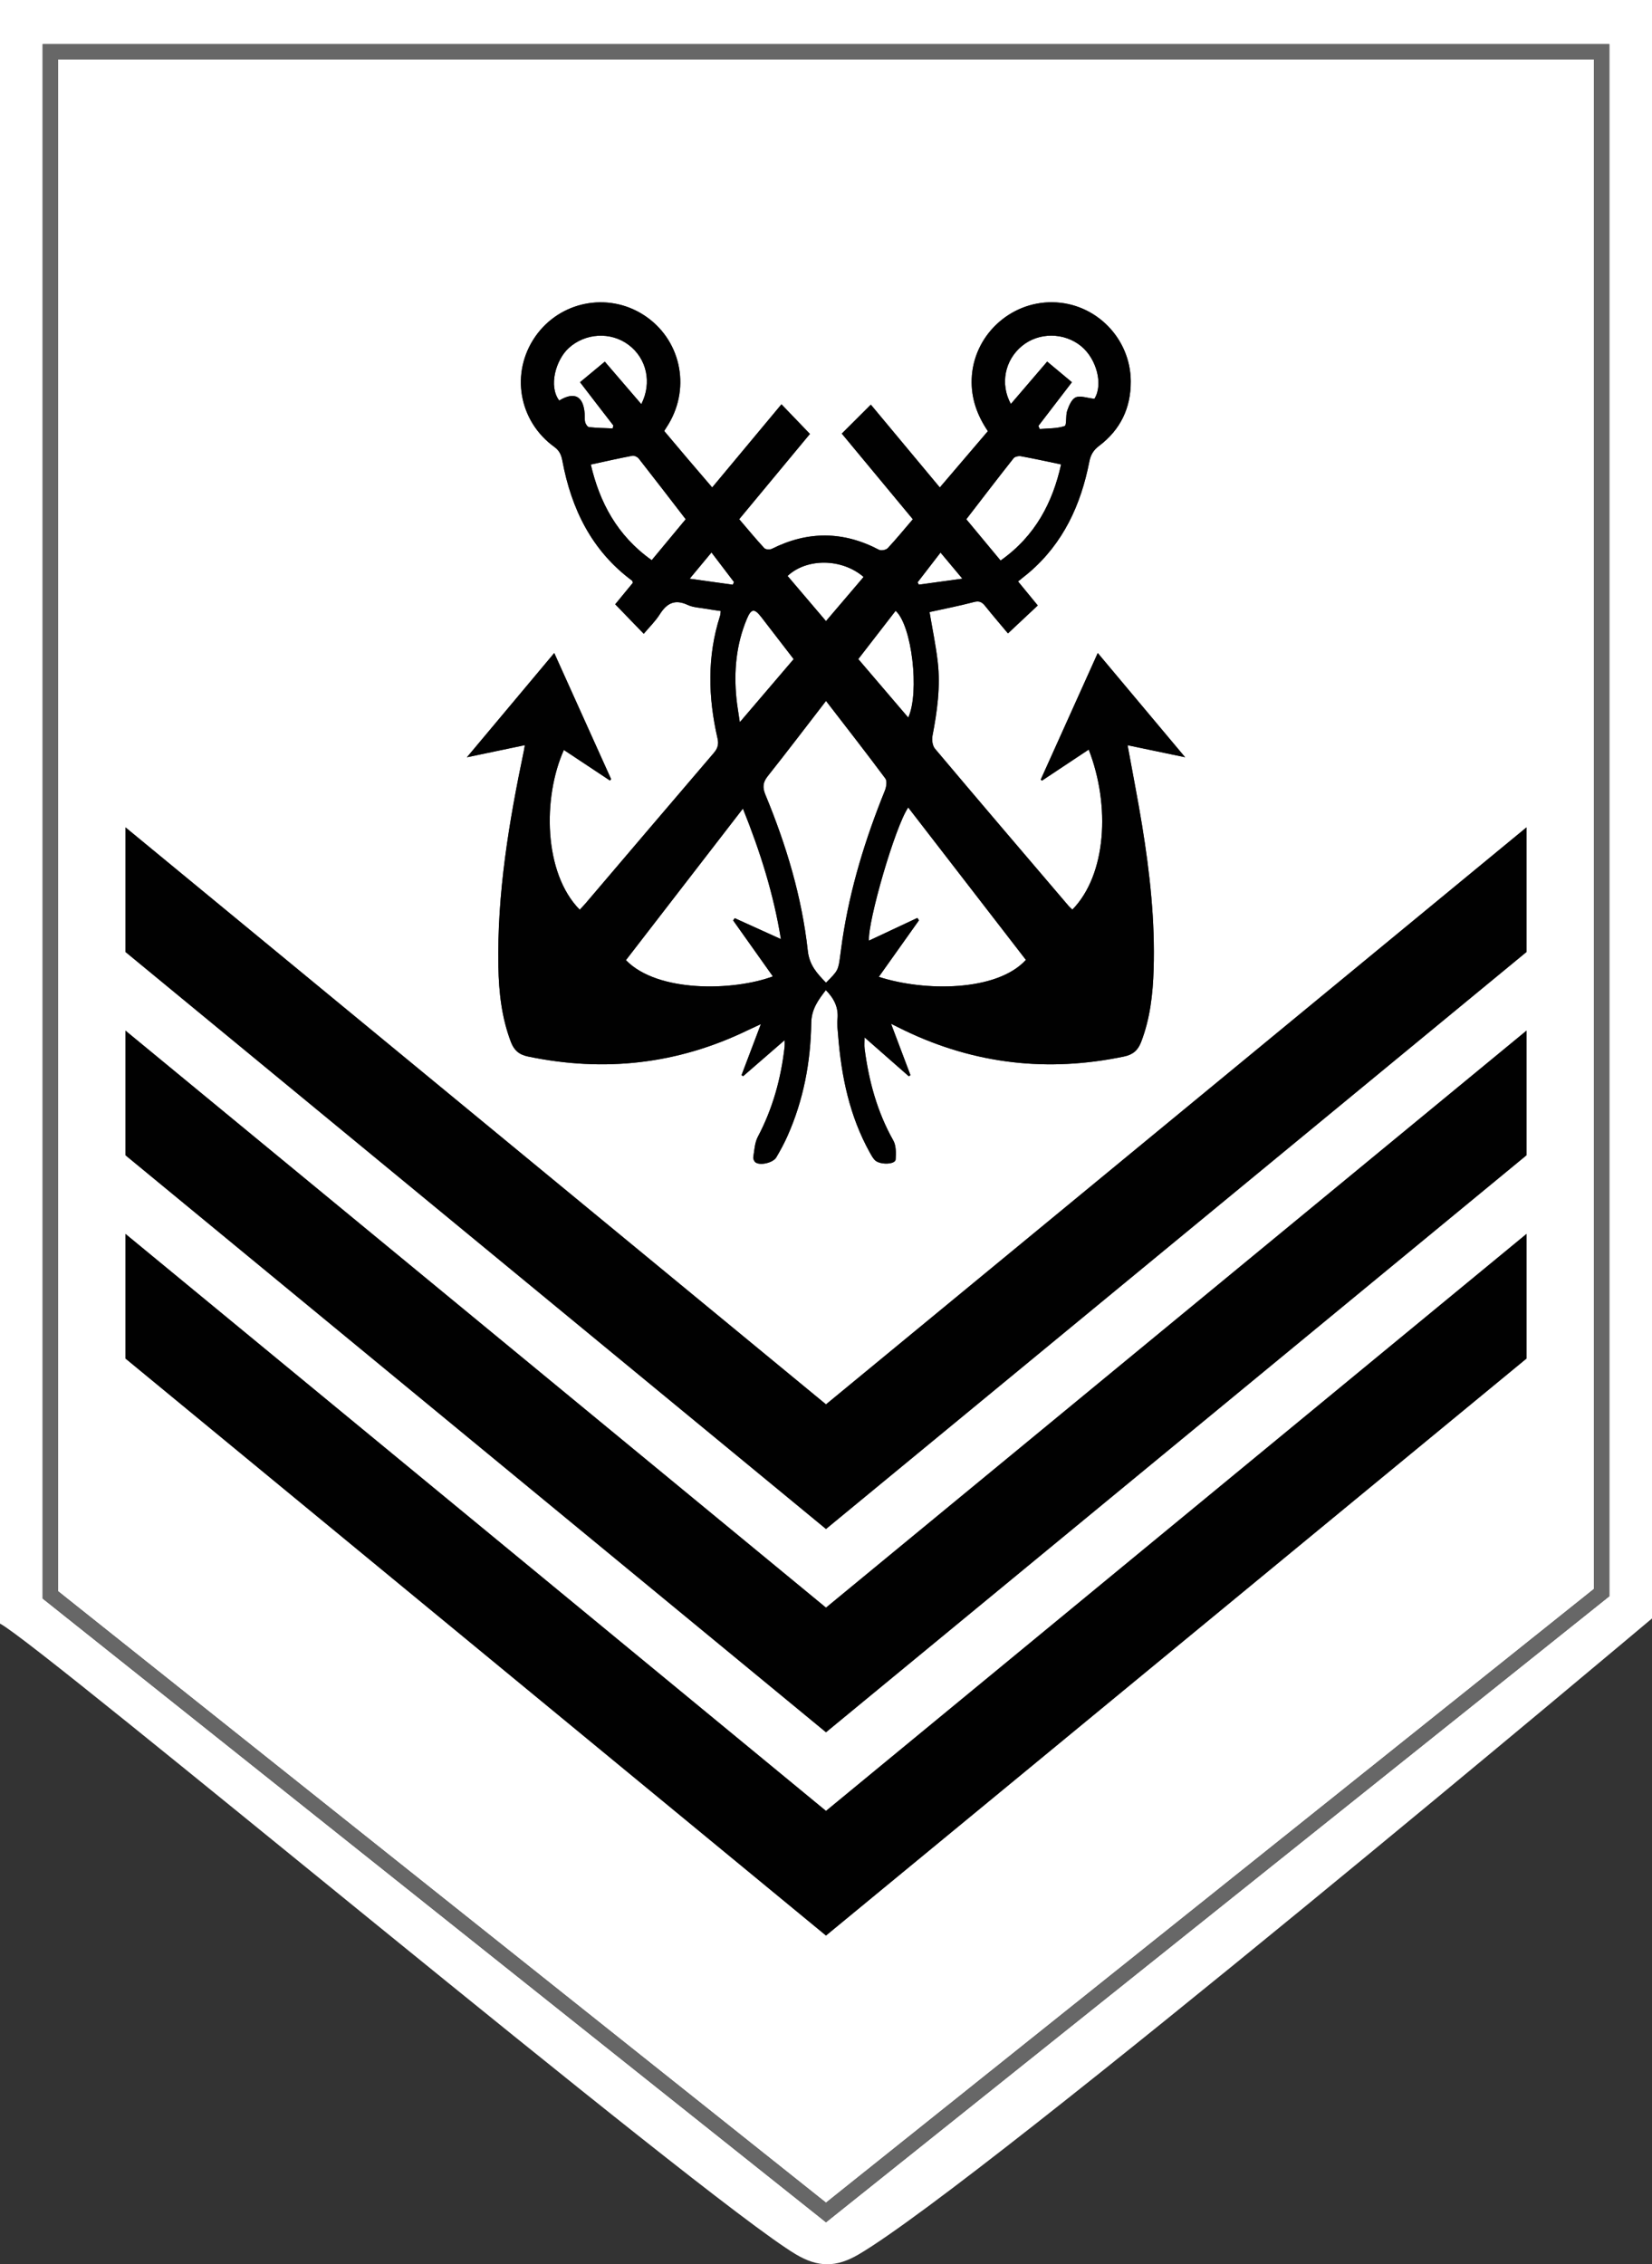 <?xml version="1.0" encoding="utf-8"?>
<!-- Generator: Adobe Illustrator 16.0.0, SVG Export Plug-In . SVG Version: 6.00 Build 0)  -->
<!DOCTYPE svg PUBLIC "-//W3C//DTD SVG 1.1//EN" "http://www.w3.org/Graphics/SVG/1.1/DTD/svg11.dtd">
<svg version="1.1" id="Layer_1" xmlns="http://www.w3.org/2000/svg" xmlns:xlink="http://www.w3.org/1999/xlink" x="0px" y="0px"
	 width="270px" height="369.941px" viewBox="0 0.03 270 369.941" enable-background="new 0 0.03 270 369.941" xml:space="preserve">
<rect x="0" y="0.03" width="270" height="369.941" fill="#333333" stroke="none"/>
<g>
	<path fill="#FFFFFF" d="M148.443,117.269c1.881-4.102,0.598-15.093-2.066-17.44c-2.01,2.601-4.018,5.192-6.1,7.886
		C143.057,110.965,145.725,114.085,148.443,117.269z"/>
	<path fill="#FFFFFF" d="M173.422,75.907c-2.334-0.485-4.439-0.95-6.559-1.336c-0.377-0.069-0.991,0.057-1.203,0.326
		c-2.59,3.273-5.125,6.592-7.729,9.971c1.854,2.23,3.674,4.423,5.602,6.743C169.242,87.589,172.057,82.069,173.422,75.907z"/>
	<path fill="#FFFFFF" d="M157.287,94.575c-1.363-1.628-2.424-2.894-3.569-4.263c-1.349,1.748-2.547,3.304-3.747,4.858
		c0.069,0.126,0.137,0.252,0.201,0.379C152.42,95.243,154.665,94.934,157.287,94.575z"/>
	<path fill="#FFFFFF" d="M100.239,69.541c-0.885-1.146-1.772-2.292-2.657-3.439c-0.888-1.153-1.772-2.309-2.783-3.625
		c1.39-1.153,2.683-2.226,4.05-3.359c2.027,2.358,3.97,4.62,5.965,6.942c1.785-3.513,0.875-7.476-2.083-9.689
		c-2.938-2.2-7.099-1.927-9.785,0.533c-2.104,1.928-3.331,6.211-1.548,8.566c2.474-1.49,3.933-0.75,4.158,2.122
		c0.039,0.484-0.031,0.991,0.091,1.45c0.08,0.305,0.389,0.752,0.632,0.778c1.283,0.134,2.576,0.153,3.865,0.211
		C100.177,69.867,100.208,69.704,100.239,69.541z"/>
	<path fill="#FFFFFF" d="M103.354,74.495c-2.208,0.417-4.401,0.917-6.793,1.435c1.426,6.122,4.273,11.604,9.954,15.625
		c1.909-2.3,3.724-4.484,5.554-6.688c-2.607-3.38-5.118-6.659-7.668-9.906C104.187,74.686,103.67,74.435,103.354,74.495z"/>
	<path fill="#FFFFFF" d="M141.143,94.297c-3.521-3.052-9.292-3.11-12.42-0.166c2.056,2.417,4.117,4.838,6.276,7.375
		C137.082,99.062,139.081,96.714,141.143,94.297z"/>
	<path fill="#FFFFFF" d="M142.021,153.715c2.612-1.226,5.265-2.47,7.914-3.712c0.086,0.131,0.17,0.262,0.256,0.394
		c-2.18,3.066-4.36,6.137-6.562,9.235c7.479,2.429,19.315,2.413,24.041-2.77c-6.385-8.269-12.786-16.555-19.233-24.899
		C146.307,135.027,141.799,150.597,142.021,153.715z"/>
	<path fill="#FFFFFF" d="M171.15,59.107c1.383,1.153,2.674,2.229,4.043,3.371c-1.871,2.439-3.676,4.792-5.481,7.145
		c0.075,0.167,0.151,0.334,0.226,0.502c1.367-0.122,2.799-0.055,4.059-0.485c0.376-0.129,0.143-1.704,0.431-2.528
		c0.285-0.811,0.729-1.876,1.39-2.157c0.752-0.322,1.824,0.103,3.052,0.234c1.466-2.326,0.364-6.52-2.164-8.594
		c-2.786-2.282-6.933-2.31-9.687-0.028c-2.8,2.315-3.593,6.205-1.804,9.467C167.198,63.719,169.141,61.452,171.15,59.107z"/>
	<path fill="#FFFFFF" d="M144.703,127.229c-3.129-4.21-6.357-8.341-9.701-12.678c-3.266,4.229-6.35,8.291-9.52,12.284
		c-0.806,1.015-0.884,1.838-0.392,3.027c3.404,8.21,5.964,16.681,6.938,25.537c0.259,2.344,1.536,3.707,2.974,5.185
		c2.001-2.003,2-2.003,2.338-4.548c0.108-0.819,0.215-1.64,0.337-2.456c1.265-8.419,3.746-16.484,6.937-24.356
		C144.857,128.626,145.016,127.649,144.703,127.229z"/>
	<path fill="#FFFFFF" d="M260.523,259.629V9.735H9.476v250.266l125.522,99.916L260.523,259.629z M94.75,148.66
		c0.297-0.318,0.605-0.624,0.886-0.951c7.008-8.223,14.002-16.456,21.031-24.661c0.634-0.74,0.832-1.405,0.609-2.372
		c-1.544-6.708-1.724-13.4,0.415-20.041c0.057-0.178,0.054-0.376,0.109-0.773c-0.826-0.123-1.622-0.226-2.411-0.366
		c-1.005-0.181-2.09-0.212-2.991-0.631c-2.085-0.972-3.4-0.293-4.551,1.521c-0.748,1.177-1.78,2.176-2.633,3.193
		c-1.539-1.59-3.042-3.143-4.663-4.817c0.841-1.023,1.88-2.287,2.891-3.518c-0.066-0.177-0.074-0.297-0.135-0.343
		c-6.596-4.896-9.913-11.698-11.387-19.57c-0.174-0.93-0.459-1.661-1.316-2.279c-5.851-4.227-7.195-12.127-3.136-18.001
		c3.991-5.778,11.811-7.355,17.714-3.572c5.993,3.839,7.789,11.669,4.087,17.843c-0.199,0.333-0.413,0.657-0.711,1.125
		c1.252,1.483,2.522,2.999,3.805,4.506c1.29,1.518,2.59,3.027,4.037,4.716c3.815-4.578,7.562-9.073,11.322-13.583
		c1.563,1.627,3.042,3.165,4.654,4.842c-3.73,4.497-7.6,9.157-11.56,13.932c1.376,1.607,2.698,3.212,4.106,4.736
		c0.213,0.23,0.911,0.265,1.24,0.101c5.871-2.94,11.686-2.902,17.505,0.161c0.349,0.183,1.147,0.03,1.421-0.262
		c1.395-1.487,2.688-3.073,4.105-4.73c-3.904-4.705-7.773-9.369-11.609-13.99c1.586-1.581,3.125-3.115,4.748-4.732
		c3.691,4.429,7.416,8.896,11.273,13.527c2.67-3.127,5.242-6.139,7.854-9.196c-1.77-2.609-2.758-5.39-2.646-8.527
		c0.248-6.985,6.154-12.618,13.203-12.534c7.039,0.082,12.754,5.865,12.797,12.898c0.026,4.398-1.699,7.942-5.18,10.571
		c-0.935,0.706-1.38,1.476-1.594,2.577c-1.378,7.052-4.249,13.312-9.825,18.093c-0.295,0.255-0.603,0.492-0.905,0.736
		c-0.261,0.213-0.521,0.425-0.916,0.742c1.086,1.324,2.147,2.616,3.222,3.924c-1.63,1.526-3.21,3.007-4.873,4.563
		c-1.151-1.377-2.479-2.916-3.746-4.501c-0.515-0.645-0.968-0.844-1.835-0.617c-2.43,0.637-4.898,1.116-7.236,1.632
		c0.457,2.725,1.03,5.432,1.342,8.167c0.463,4.052-0.094,8.057-0.861,12.043c-0.129,0.666-0.006,1.625,0.402,2.109
		c7.244,8.597,14.547,17.142,21.844,25.693c0.187,0.219,0.414,0.401,0.621,0.6c5.563-5.705,6.234-16.979,2.668-26.144
		c-2.56,1.701-5.092,3.381-7.623,5.063c-0.075-0.049-0.149-0.097-0.225-0.146c3.078-6.83,6.156-13.661,9.324-20.694
		c4.756,5.672,9.369,11.172,14.281,17.03c-3.358-0.701-6.307-1.314-9.405-1.964c0.817,4.498,1.665,8.781,2.368,13.086
		c1.271,7.788,2.133,15.619,1.889,23.526c-0.121,4.039-0.568,8.042-2.043,11.872c-0.521,1.354-1.326,2.064-2.785,2.371
		c-12.425,2.603-24.363,1.268-35.822-4.226c-0.646-0.312-1.283-0.635-2.264-1.117c1.137,3.009,2.15,5.695,3.166,8.385
		c-0.086,0.063-0.174,0.131-0.26,0.194c-2.355-2.069-4.713-4.139-7.236-6.354c0,0.723-0.063,1.313,0.01,1.886
		c0.69,5.256,2.052,10.289,4.685,14.956c0.478,0.844,0.442,2.067,0.383,3.1c-0.049,0.851-2.643,0.921-3.425,0.078
		c-0.327-0.352-0.564-0.791-0.8-1.217c-3.312-5.957-4.652-12.449-5.177-19.159c-0.068-0.873-0.189-1.761-0.103-2.623
		c0.194-1.911-0.567-3.393-1.902-4.747c-1.235,1.608-2.353,3.089-2.388,5.382c-0.093,6.376-1.267,12.586-3.882,18.454
		c-0.533,1.197-1.163,2.359-1.828,3.488c-0.517,0.882-2.615,1.377-3.388,0.827c-0.225-0.159-0.418-0.593-0.375-0.86
		c0.184-1.125,0.232-2.354,0.744-3.327c2.45-4.637,3.8-9.57,4.38-14.75c0.03-0.269,0.005-0.545,0.005-1.041
		c-2.378,2.063-4.587,3.979-6.796,5.896c-0.083-0.061-0.165-0.124-0.249-0.188c1.009-2.66,2.019-5.323,3.158-8.327
		c-0.885,0.412-1.51,0.693-2.126,0.992c-11.487,5.568-23.473,6.899-35.948,4.297c-1.461-0.306-2.265-1.017-2.783-2.373
		c-1.515-3.973-1.969-8.117-2.048-12.309c-0.224-11.939,1.734-23.635,4.168-35.267c0.047-0.229,0.082-0.46,0.163-0.916
		c-3.102,0.647-6.065,1.268-9.474,1.98c4.891-5.837,9.513-11.352,14.277-17.036c3.159,7.009,6.228,13.811,9.295,20.611
		c-0.066,0.074-0.132,0.146-0.198,0.221c-2.505-1.662-5.009-3.324-7.522-4.992C88.682,130.319,88.82,142.655,94.75,148.66z
		 M20.504,135.204L135,229.482l114.496-94.279v20.357L135,249.84v0.001L20.504,155.561V135.204z M20.504,168.418L135,262.695v-0.002
		l114.496-94.277v20.357L135,283.053L20.504,188.775V168.418z M20.504,201.63L135,295.907v-0.001l114.496-94.277v20.356L135,316.264
		v0.002l-114.496-94.28V201.63z"/>
	<path fill="#FFFFFF" d="M120.913,118.024c3.113-3.645,5.93-6.941,8.801-10.305c-1.798-2.335-3.538-4.602-5.286-6.862
		c-1.133-1.465-1.649-1.404-2.363,0.298c-1.752,4.183-2.147,8.548-1.701,13.015C120.479,115.305,120.683,116.429,120.913,118.024z"
		/>
	<path fill="#FFFFFF" d="M0,0.03c0,92.016,0,173.253,0,265.267c6.781,3.542,114.765,93.938,130.086,103.061
		c3.642,2.166,6.619,2.14,10.268-0.005C160.805,356.336,270,264.459,270,264.459V0.03C180,0.03,90,0.03,0,0.03z M263.021,260.83
		l-0.469,0.375L135.001,363.112L6.977,261.206V7.236h256.044V260.83z"/>
	<path fill="#FFFFFF" d="M126.317,159.559c-2.175-3.063-4.336-6.108-6.499-9.155c0.093-0.118,0.183-0.237,0.276-0.354
		c2.453,1.112,4.907,2.225,7.536,3.415c-1.175-7.269-3.333-14.173-6.208-21.322c-6.527,8.45-12.833,16.617-19.121,24.761
		C107.482,162.265,119.941,161.934,126.317,159.559z"/>
	<path fill="#FFFFFF" d="M119.96,95.127c-1.161-1.525-2.322-3.051-3.677-4.832c-1.164,1.4-2.219,2.67-3.562,4.286
		c2.64,0.366,4.842,0.673,7.045,0.981C119.832,95.417,119.896,95.273,119.96,95.127z"/>
	<path fill="#676767" d="M6.977,261.206l128.024,101.906l127.554-101.907l0.469-0.375V7.236H6.977V261.206z M9.476,9.735h251.047
		v249.894L134.998,359.917L9.476,260.001V9.735z"/>
	<polygon fill="#010101" points="135,249.84 249.495,155.561 249.495,135.204 135,229.482 20.504,135.204 20.504,155.561 
		135,249.841 	"/>
	<polygon fill="#010101" points="249.495,188.773 249.495,168.416 135,262.693 135,262.695 20.504,168.418 20.504,188.775 
		135,283.053 	"/>
	<polygon fill="#010101" points="135,316.264 249.495,221.985 249.495,201.629 135,295.906 135,295.907 20.504,201.63 
		20.504,221.986 135,316.266 	"/>
	<path fill="#010101" d="M99.681,127.554c0.066-0.074,0.132-0.146,0.198-0.221c-3.067-6.801-6.136-13.604-9.295-20.611
		c-4.764,5.685-9.386,11.199-14.277,17.036c3.409-0.713,6.373-1.333,9.474-1.98c-0.081,0.456-0.116,0.688-0.163,0.916
		c-2.435,11.632-4.392,23.327-4.168,35.267c0.079,4.191,0.533,8.336,2.048,12.309c0.518,1.356,1.322,2.066,2.783,2.373
		c12.475,2.604,24.461,1.271,35.948-4.298c0.617-0.298,1.241-0.579,2.126-0.991c-1.14,3.004-2.149,5.667-3.158,8.327
		c0.083,0.063,0.166,0.126,0.249,0.188c2.209-1.917,4.418-3.833,6.796-5.896c0,0.496,0.025,0.771-0.005,1.04
		c-0.58,5.18-1.931,10.113-4.38,14.75c-0.512,0.974-0.56,2.203-0.744,3.328c-0.043,0.269,0.15,0.701,0.375,0.86
		c0.773,0.55,2.871,0.055,3.388-0.827c0.666-1.129,1.295-2.291,1.828-3.488c2.615-5.868,3.789-12.078,3.882-18.454
		c0.035-2.292,1.153-3.772,2.388-5.382c1.333,1.354,2.096,2.836,1.902,4.747c-0.088,0.862,0.033,1.75,0.103,2.623
		c0.523,6.71,1.865,13.202,5.176,19.159c0.234,0.426,0.474,0.865,0.801,1.217c0.781,0.842,3.376,0.771,3.425-0.078
		c0.062-1.031,0.095-2.256-0.383-3.1c-2.634-4.667-3.993-9.7-4.685-14.956c-0.074-0.573-0.01-1.163-0.01-1.886
		c2.523,2.215,4.881,4.284,7.236,6.354c0.086-0.063,0.174-0.131,0.26-0.194c-1.016-2.688-2.029-5.376-3.166-8.385
		c0.979,0.482,1.618,0.807,2.264,1.117c11.459,5.493,23.397,6.828,35.822,4.226c1.459-0.306,2.264-1.017,2.785-2.371
		c1.475-3.83,1.922-7.833,2.043-11.872c0.244-7.907-0.617-15.738-1.889-23.526c-0.703-4.305-1.551-8.588-2.368-13.086
		c3.099,0.648,6.047,1.263,9.405,1.964c-4.912-5.858-9.525-11.358-14.281-17.031c-3.168,7.034-6.246,13.865-9.324,20.695
		c0.074,0.049,0.148,0.096,0.225,0.146c2.531-1.683,5.063-3.362,7.623-5.063c3.566,9.165,2.895,20.438-2.668,26.144
		c-0.207-0.198-0.436-0.381-0.621-0.6c-7.297-8.552-14.6-17.098-21.844-25.693c-0.408-0.485-0.531-1.444-0.402-2.109
		c0.769-3.986,1.324-7.991,0.861-12.043c-0.312-2.734-0.885-5.441-1.342-8.167c2.338-0.516,4.809-0.995,7.236-1.632
		c0.867-0.227,1.32-0.027,1.835,0.617c1.267,1.585,2.595,3.124,3.745,4.501c1.664-1.557,3.244-3.037,4.873-4.563
		c-1.072-1.309-2.135-2.601-3.221-3.924c0.395-0.317,0.655-0.529,0.916-0.742c0.305-0.245,0.61-0.482,0.905-0.736
		c5.576-4.781,8.447-11.041,9.825-18.093c0.214-1.103,0.658-1.872,1.594-2.577c3.479-2.629,5.206-6.173,5.18-10.571
		c-0.043-7.033-5.758-12.816-12.797-12.898c-7.049-0.083-12.955,5.549-13.203,12.534c-0.111,3.138,0.877,5.918,2.646,8.526
		c-2.609,3.06-5.184,6.07-7.854,9.197c-3.857-4.63-7.582-9.099-11.273-13.527c-1.623,1.617-3.162,3.151-4.748,4.732
		c3.836,4.621,7.705,9.286,11.609,13.99c-1.42,1.658-2.713,3.244-4.105,4.73c-0.273,0.292-1.072,0.444-1.421,0.262
		c-5.819-3.063-11.634-3.102-17.505-0.161c-0.33,0.165-1.027,0.13-1.24-0.101c-1.408-1.524-2.73-3.129-4.106-4.736
		c3.96-4.774,7.83-9.436,11.56-13.932c-1.613-1.677-3.091-3.215-4.654-4.842c-3.76,4.51-7.506,9.004-11.322,13.583
		c-1.447-1.688-2.747-3.198-4.037-4.716c-1.283-1.507-2.553-3.022-3.805-4.506c0.298-0.469,0.512-0.793,0.711-1.125
		c3.702-6.174,1.906-14.004-4.087-17.843c-5.903-3.783-13.723-2.206-17.714,3.572c-4.059,5.875-2.715,13.774,3.136,18.001
		c0.857,0.619,1.142,1.351,1.316,2.279c1.474,7.872,4.791,14.675,11.387,19.57c0.061,0.046,0.068,0.167,0.135,0.343
		c-1.01,1.229-2.049,2.494-2.891,3.518c1.622,1.675,3.124,3.228,4.663,4.817c0.854-1.019,1.885-2.017,2.633-3.193
		c1.151-1.814,2.466-2.493,4.551-1.521c0.901,0.419,1.986,0.45,2.991,0.631c0.789,0.141,1.585,0.243,2.411,0.366
		c-0.055,0.396-0.052,0.596-0.109,0.773c-2.139,6.641-1.959,13.333-0.415,20.041c0.223,0.967,0.024,1.632-0.609,2.372
		c-7.029,8.205-14.023,16.438-21.031,24.661c-0.28,0.328-0.588,0.633-0.886,0.951c-5.93-6.005-6.068-18.341-2.591-26.098
		C94.672,124.23,97.176,125.892,99.681,127.554z M95.647,69.041c-0.122-0.459-0.052-0.965-0.091-1.45
		c-0.225-2.872-1.684-3.612-4.158-2.122c-1.783-2.355-0.556-6.639,1.548-8.566c2.686-2.46,6.847-2.733,9.785-0.533
		c2.958,2.214,3.868,6.177,2.083,9.689c-1.995-2.322-3.938-4.584-5.965-6.942c-1.367,1.135-2.66,2.207-4.05,3.359
		c1.011,1.316,1.895,2.472,2.783,3.625c0.885,1.147,1.772,2.293,2.657,3.439c-0.031,0.164-0.062,0.326-0.094,0.489
		c-1.29-0.058-2.583-0.077-3.865-0.211C96.036,69.793,95.727,69.344,95.647,69.041z M106.515,91.552
		c-5.681-4.021-8.528-9.502-9.954-15.625c2.392-0.517,4.585-1.017,6.793-1.434c0.316-0.06,0.833,0.191,1.047,0.464
		c2.55,3.247,5.061,6.526,7.668,9.906C110.239,87.069,108.424,89.254,106.515,91.552z M137.678,153.581
		c-0.123,0.816-0.229,1.637-0.337,2.456c-0.339,2.545-0.337,2.545-2.338,4.548c-1.438-1.478-2.715-2.841-2.974-5.185
		c-0.974-8.856-3.534-17.327-6.938-25.537c-0.493-1.189-0.415-2.014,0.392-3.027c3.17-3.993,6.254-8.055,9.52-12.284
		c3.343,4.335,6.572,8.467,9.701,12.678c0.313,0.42,0.153,1.396-0.091,1.995C141.424,137.096,138.941,145.162,137.678,153.581z
		 M167.672,156.861c-4.727,5.183-16.563,5.198-24.041,2.77c2.2-3.099,4.381-6.168,6.561-9.235c-0.086-0.131-0.168-0.262-0.256-0.394
		c-2.648,1.243-5.301,2.487-7.914,3.712c-0.223-3.117,4.285-18.688,6.416-21.752C154.887,140.307,161.287,148.594,167.672,156.861z
		 M167.016,56.566c2.754-2.28,6.9-2.253,9.688,0.028c2.527,2.074,3.63,6.268,2.164,8.594c-1.229-0.132-2.301-0.557-3.053-0.234
		c-0.66,0.281-1.104,1.347-1.389,2.157c-0.289,0.824-0.055,2.398-0.431,2.528c-1.259,0.431-2.69,0.363-4.058,0.485
		c-0.074-0.168-0.15-0.335-0.227-0.502c1.807-2.353,3.609-4.705,5.482-7.145c-1.37-1.143-2.661-2.218-4.043-3.371
		c-2.012,2.345-3.953,4.61-5.938,6.926C163.424,62.771,164.217,58.882,167.016,56.566z M165.66,74.897
		c0.212-0.27,0.826-0.396,1.203-0.326c2.119,0.386,4.225,0.851,6.559,1.336c-1.365,6.162-4.18,11.682-9.889,15.704
		c-1.928-2.32-3.748-4.513-5.602-6.743C160.535,81.489,163.07,78.171,165.66,74.897z M153.718,90.313
		c1.146,1.369,2.206,2.634,3.569,4.263c-2.622,0.359-4.867,0.668-7.115,0.975c-0.064-0.126-0.132-0.252-0.201-0.379
		C151.171,93.616,152.369,92.061,153.718,90.313z M146.377,99.828c2.664,2.349,3.947,13.34,2.066,17.44
		c-2.721-3.185-5.387-6.304-8.166-9.556C142.359,105.021,144.367,102.427,146.377,99.828z M141.143,94.297
		c-2.062,2.417-4.061,4.766-6.145,7.21c-2.159-2.537-4.22-4.959-6.276-7.375C131.851,91.186,137.62,91.245,141.143,94.297z
		 M122.065,101.156c0.713-1.703,1.229-1.764,2.363-0.298c1.748,2.261,3.488,4.527,5.286,6.863
		c-2.871,3.362-5.688,6.659-8.801,10.304c-0.23-1.596-0.434-2.72-0.548-3.854C119.918,109.704,120.313,105.338,122.065,101.156z
		 M112.722,94.582c1.343-1.616,2.398-2.885,3.562-4.286c1.355,1.78,2.517,3.307,3.677,4.832c-0.064,0.146-0.129,0.29-0.194,0.437
		C117.564,95.255,115.361,94.948,112.722,94.582z M121.422,132.141c2.875,7.149,5.033,14.055,6.208,21.322
		c-2.629-1.19-5.083-2.303-7.536-3.415c-0.093,0.118-0.183,0.237-0.276,0.354c2.163,3.047,4.324,6.092,6.499,9.155
		c-6.376,2.375-18.835,2.706-24.016-2.657C108.588,148.759,114.895,140.592,121.422,132.141z"/>
</g>
</svg>

